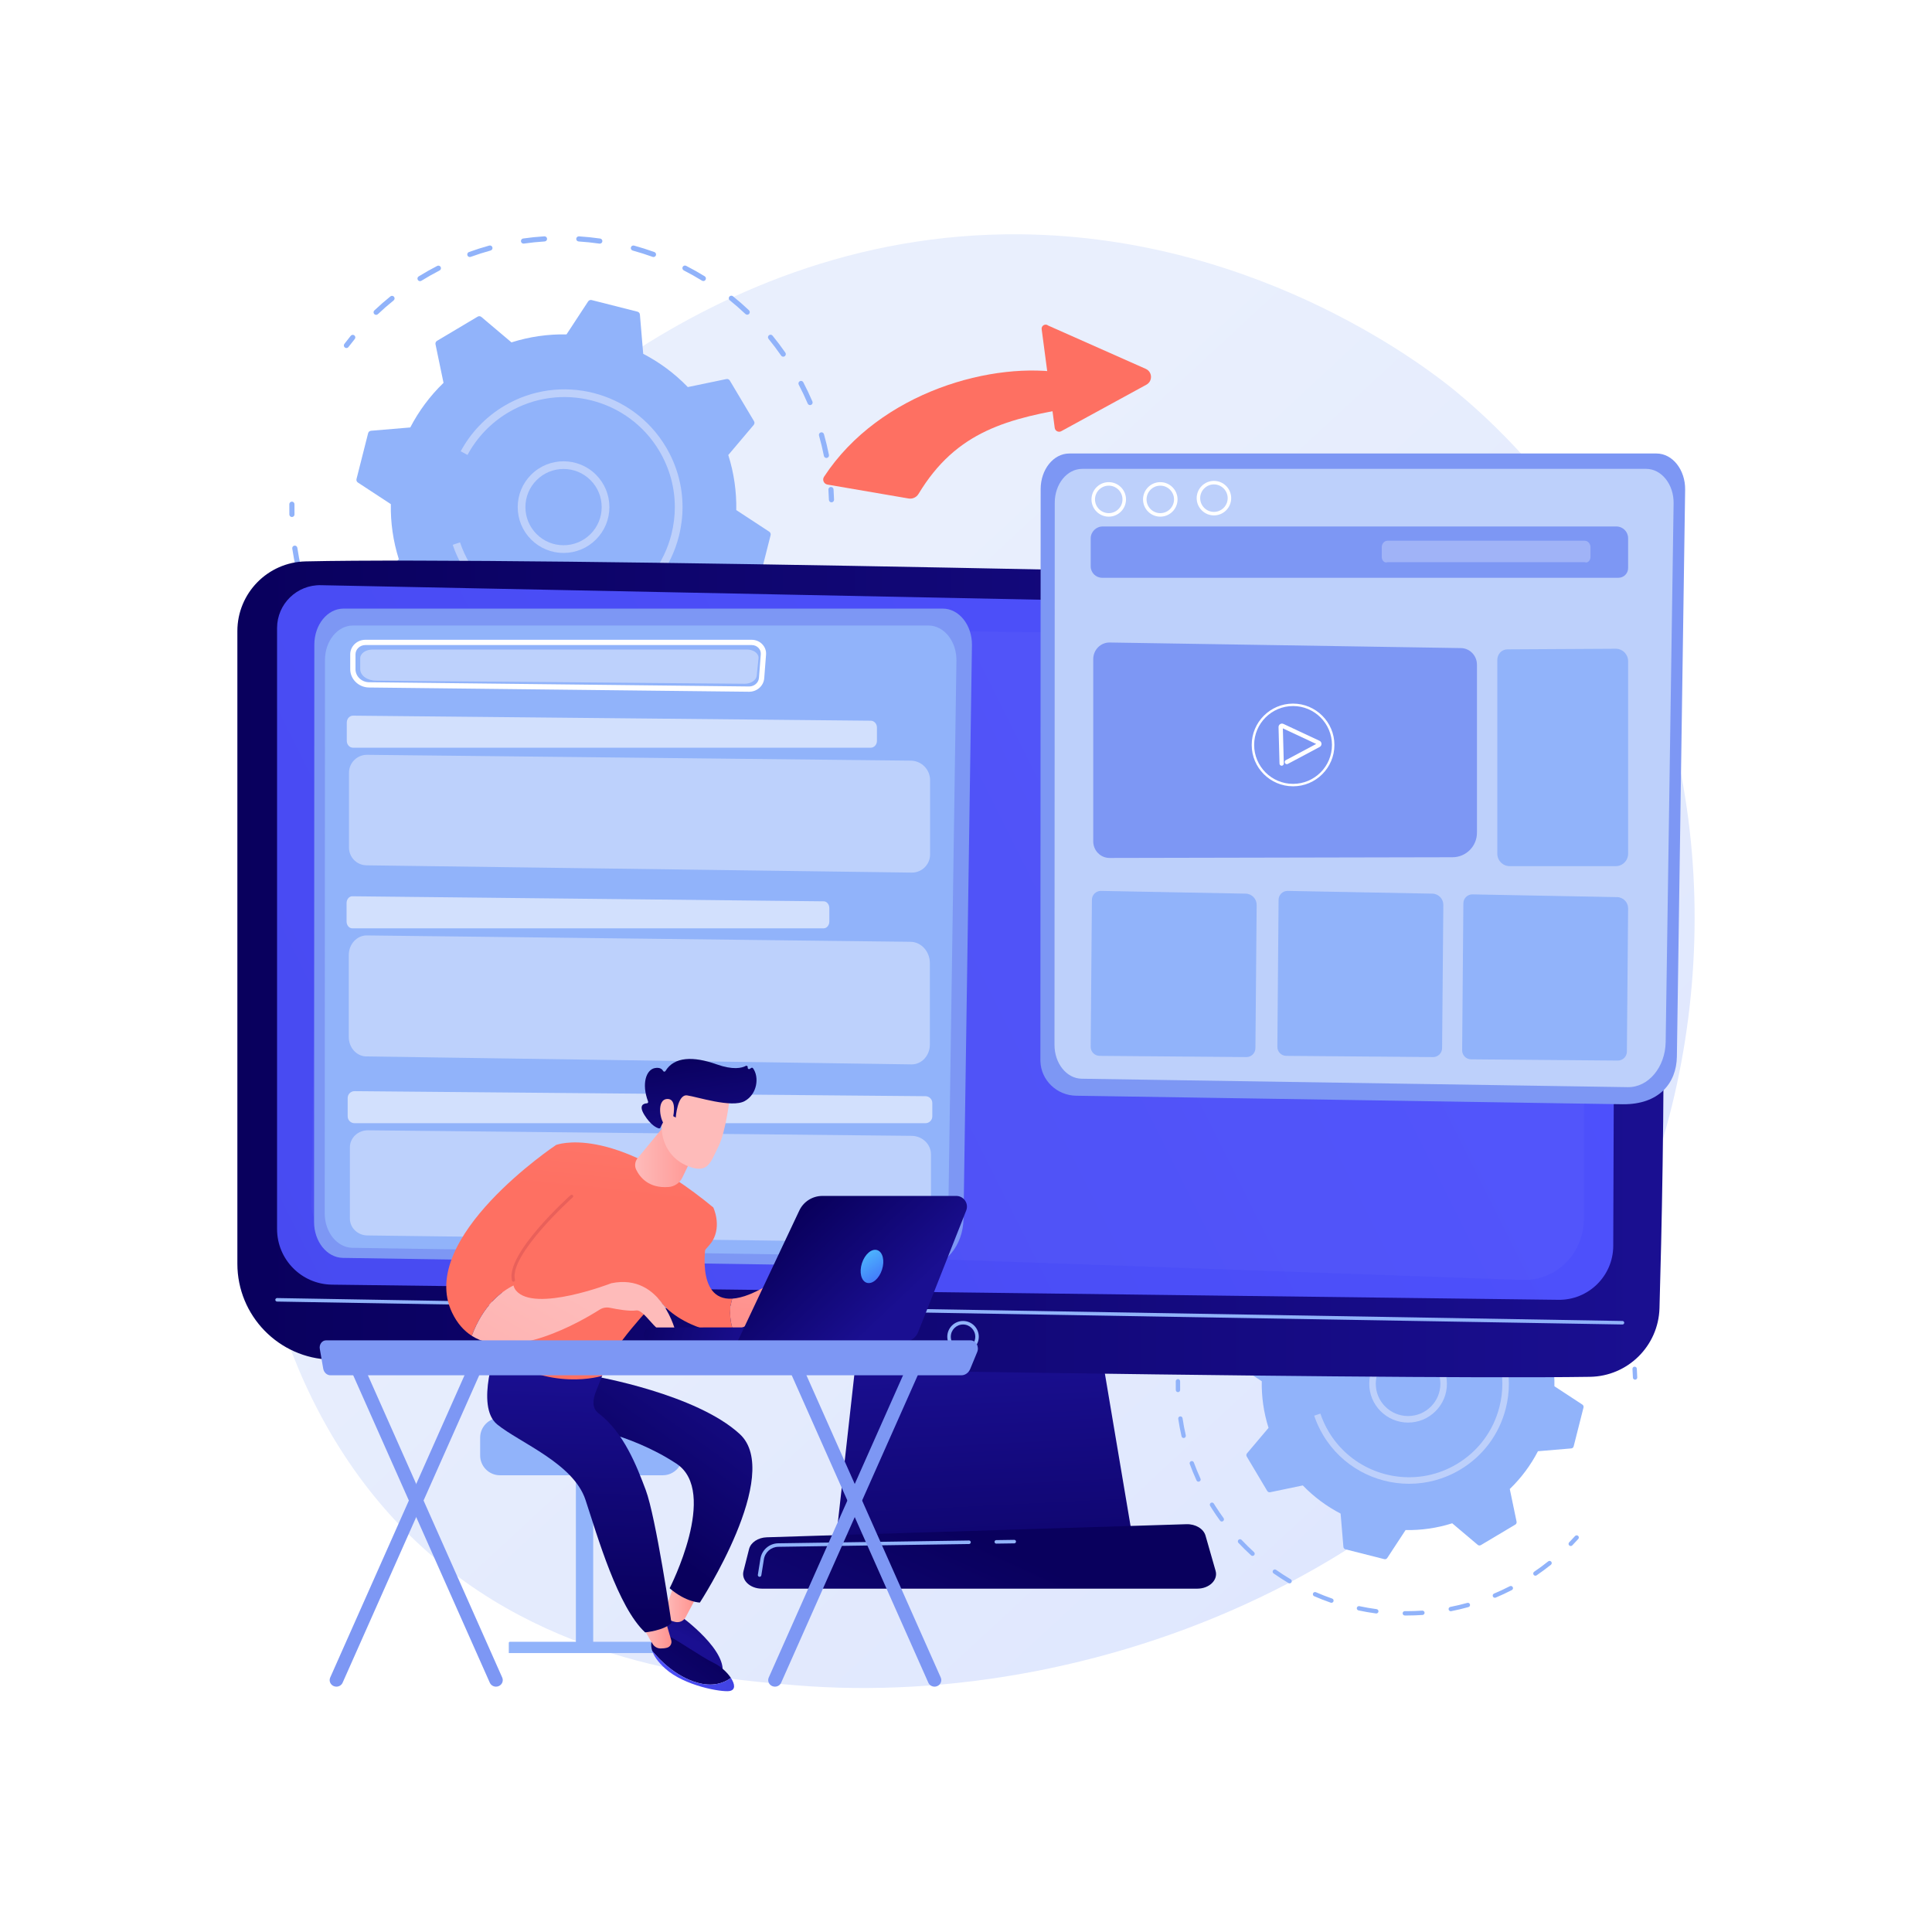 <?xml version="1.0" encoding="utf-8"?>
<!-- Generator: Adobe Illustrator 27.5.0, SVG Export Plug-In . SVG Version: 6.00 Build 0)  -->
<svg version="1.1" xmlns="http://www.w3.org/2000/svg" xmlns:xlink="http://www.w3.org/1999/xlink" x="0px" y="0px"
	 viewBox="0 0 3710 3710" style="enable-background:new 0 0 3710 3710;" xml:space="preserve">
<g id="Background">
	<g>
		<g>
			<rect style="fill:#FFFFFF;" width="3710" height="3710"/>
		</g>
	</g>
</g>
<g id="Illustration">
	<g>
		<linearGradient id="SVGID_1_" gradientUnits="userSpaceOnUse" x1="3423.394" y1="3604.433" x2="1371.966" y2="1390.193">
			<stop  offset="0" style="stop-color:#DAE3FE"/>
			<stop  offset="1" style="stop-color:#E9EFFD"/>
		</linearGradient>
		<path style="fill:url(#SVGID_1_);" d="M3137.514,2342.62c-281.881,658.864-1025.956,941.862-1608.951,893.61
			c-159.181-13.175-479.457-39.683-729.532-276.169c-480.25-454.158-406.287-1403.475,53.45-1962.38
			c59.205-71.975,469.011-554.203,1107.617-547.749c467.552,4.726,795.723,268.84,835.627,301.744
			c50.41,41.566,161.594,140.34,261.797,297.039C3292.965,1416.903,3313.662,1930.896,3137.514,2342.62z"/>
		<g>
			<g>
				<path style="fill:#91B3FA;" d="M2350.67,2398.395c-0.877,0-1.761-0.274-2.516-0.845c-1.84-1.391-2.205-4.011-0.814-5.855
					c3.381-4.468,6.888-8.928,10.425-13.253c1.457-1.792,4.093-2.045,5.878-0.592c1.787,1.461,2.05,4.093,0.59,5.88
					c-3.468,4.243-6.91,8.622-10.225,13.008C2353.185,2397.824,2351.935,2398.395,2350.67,2398.395z"/>
				<path style="fill:#91B3FA;" d="M3131.6,2577.245c-1.952,0-3.697-1.375-4.095-3.362c-2.207-11.078-4.884-22.21-7.958-33.075
					c-0.628-2.224,0.663-4.529,2.885-5.158c2.212-0.657,4.529,0.661,5.158,2.881c3.134,11.082,5.863,22.426,8.114,33.72
					c0.451,2.264-1.02,4.464-3.283,4.912C3132.145,2577.22,3131.87,2577.245,3131.6,2577.245z M3104.986,2491.243
					c-1.624,0-3.166-0.951-3.846-2.538c-4.423-10.36-9.327-20.703-14.577-30.741c-1.069-2.048-0.278-4.57,1.767-5.639
					c2.044-1.077,4.568-0.277,5.639,1.763c5.349,10.234,10.35,20.777,14.858,31.337c0.906,2.122-0.082,4.578-2.203,5.484
					C3106.09,2491.137,3105.533,2491.243,3104.986,2491.243z M3061.363,2412.48c-1.324,0-2.624-0.624-3.436-1.795
					c-6.457-9.299-13.347-18.439-20.475-27.167c-1.461-1.787-1.193-4.419,0.594-5.88c1.783-1.457,4.415-1.2,5.877,0.592
					c7.267,8.899,14.288,18.215,20.867,27.689c1.316,1.893,0.847,4.496-1.049,5.814
					C3063.016,2412.24,3062.185,2412.48,3061.363,2412.48z M2399.005,2344.429c-1.108,0-2.215-0.441-3.038-1.31
					c-1.583-1.677-1.51-4.321,0.167-5.904c8.356-7.896,17.142-15.571,26.112-22.813c1.792-1.452,4.425-1.171,5.876,0.628
					c1.449,1.795,1.167,4.427-0.628,5.876c-8.801,7.104-17.421,14.636-25.618,22.38
					C2401.068,2344.049,2400.036,2344.429,2399.005,2344.429z M3002.729,2344.184c-1.033,0-2.067-0.38-2.875-1.146
					c-8.187-7.761-16.795-15.293-25.578-22.385c-1.795-1.452-2.075-4.08-0.624-5.875c1.448-1.795,4.082-2.073,5.875-0.628
					c8.954,7.234,17.727,14.914,26.075,22.826c1.675,1.587,1.747,4.231,0.159,5.904
					C3004.94,2343.747,3003.834,2344.184,3002.729,2344.184z M2470.43,2289.597c-1.402,0-2.769-0.702-3.56-1.983
					c-1.212-1.962-0.602-4.537,1.361-5.749c9.823-6.067,19.98-11.808,30.184-17.068c2.051-1.061,4.572-0.253,5.627,1.799
					c1.059,2.052,0.253,4.57-1.799,5.627c-10.013,5.162-19.98,10.797-29.621,16.75
					C2471.938,2289.397,2471.179,2289.597,2470.43,2289.597z M2931.355,2289.377c-0.747,0-1.503-0.2-2.187-0.621
					c-9.583-5.9-19.553-11.51-29.638-16.676c-2.052-1.048-2.864-3.566-1.814-5.623c1.053-2.052,3.57-2.864,5.625-1.812
					c10.276,5.26,20.44,10.98,30.209,16.995c1.965,1.212,2.577,3.782,1.367,5.749
					C2934.128,2288.67,2932.759,2289.377,2931.355,2289.377z M2551.451,2250.332c-1.708,0-3.311-1.053-3.927-2.75
					c-0.788-2.171,0.332-4.566,2.501-5.358c10.829-3.929,21.944-7.479,33.038-10.543c2.222-0.612,4.523,0.686,5.139,2.913
					c0.614,2.224-0.689,4.525-2.916,5.141c-10.88,3.007-21.785,6.488-32.41,10.344
					C2552.406,2250.25,2551.925,2250.332,2551.451,2250.332z M2850.267,2250.323c-0.471,0-0.949-0.078-1.418-0.249
					c-10.619-3.827-21.526-7.292-32.422-10.291c-2.226-0.612-3.533-2.909-2.921-5.137c0.612-2.224,2.913-3.53,5.137-2.917
					c11.104,3.052,22.221,6.582,33.042,10.487c2.171,0.783,3.295,3.174,2.511,5.345
					C2853.582,2249.267,2851.979,2250.323,2850.267,2250.323z M2762.927,2228.567c-0.198,0-0.398-0.013-0.6-0.041
					c-11.164-1.604-22.55-2.779-33.84-3.505c-2.303-0.147-4.049-2.134-3.903-4.439c0.149-2.301,2.169-3.987,4.437-3.901
					c11.509,0.739,23.114,1.943,34.493,3.57c2.283,0.331,3.87,2.444,3.542,4.729
					C2766.759,2227.066,2764.971,2228.567,2762.927,2228.567z M2638.789,2228.498c-2.046,0-3.834-1.506-4.131-3.591
					c-0.325-2.281,1.263-4.398,3.548-4.725c11.4-1.624,23.007-2.815,34.495-3.537c2.338-0.041,4.289,1.607,4.433,3.909
					c0.145,2.301-1.604,4.284-3.907,4.431c-11.272,0.71-22.658,1.877-33.842,3.472
					C2639.185,2228.485,2638.987,2228.498,2638.789,2228.498z"/>
				<path style="fill:#91B3FA;" d="M3139.828,2649.41c-2.248,0-4.105-1.787-4.175-4.052c-0.167-5.48-0.442-11.037-0.818-16.521
					c-0.159-2.301,1.579-4.296,3.883-4.456c2.291-0.049,4.297,1.583,4.454,3.885c0.384,5.586,0.665,11.254,0.835,16.84
					c0.069,2.305-1.742,4.231-4.05,4.305C3139.914,2649.41,3139.871,2649.41,3139.828,2649.41z"/>
			</g>
			<g>
				<path style="fill:#91B3FA;" d="M3016.245,2968.823c-1.049,0-2.099-0.392-2.912-1.179c-1.655-1.608-1.693-4.255-0.085-5.908
					c3.852-3.967,7.653-8.034,11.298-12.094c1.541-1.706,4.185-1.848,5.9-0.314c1.716,1.543,1.857,4.187,0.314,5.904
					c-3.717,4.134-7.592,8.279-11.519,12.323C3018.424,2968.398,3017.334,2968.823,3016.245,2968.823z"/>
				<path style="fill:#91B3FA;" d="M2701.393,3102.238l-3.784-0.016c-2.308-0.024-4.16-1.914-4.138-4.219
					c0.022-2.293,1.889-4.137,4.178-4.137c0.012,0,0.027,0,0.041,0l3.703,0.016c9.868,0,19.879-0.343,29.756-1.02
					c2.313-0.049,4.296,1.583,4.453,3.885c0.157,2.301-1.581,4.297-3.882,4.456
					C2721.654,3101.887,2711.452,3102.238,2701.393,3102.238z M2642.902,3098.333c-0.186,0-0.374-0.012-0.561-0.037
					c-11.217-1.506-22.525-3.464-33.614-5.823c-2.256-0.481-3.697-2.701-3.215-4.958c0.481-2.26,2.691-3.677,4.958-3.219
					c10.878,2.317,21.977,4.244,32.981,5.716c2.287,0.306,3.893,2.412,3.586,4.697
					C2646.756,3096.807,2644.962,3098.333,2642.902,3098.333z M2785.854,3094.02c-1.957,0-3.703-1.379-4.094-3.37
					c-0.447-2.265,1.028-4.464,3.293-4.909c10.917-2.146,21.875-4.75,32.569-7.728c2.218-0.633,4.525,0.677,5.147,2.901
					c0.62,2.224-0.679,4.525-2.903,5.145c-10.901,3.04-22.071,5.692-33.202,7.884
					C2786.393,3093.995,2786.122,3094.02,2785.854,3094.02z M2556.721,3077.825c-0.455,0-0.918-0.073-1.371-0.232
					c-10.723-3.722-21.411-7.9-31.771-12.417c-2.114-0.922-3.081-3.387-2.158-5.5c0.918-2.118,3.378-3.089,5.498-2.163
					c10.164,4.431,20.653,8.532,31.174,12.188c2.179,0.755,3.333,3.138,2.577,5.317
					C2560.069,3076.743,2558.451,3077.825,2556.721,3077.825z M2870.599,3068.167c-1.632,0-3.183-0.963-3.854-2.563
					c-0.893-2.126,0.106-4.574,2.234-5.468c10.205-4.284,20.412-9.042,30.341-14.146c2.049-1.057,4.574-0.245,5.627,1.807
					c1.055,2.052,0.245,4.57-1.808,5.627c-10.119,5.198-20.524,10.05-30.925,14.416
					C2871.687,3068.065,2871.138,3068.167,2870.599,3068.167z M2476.393,3040.498c-0.726,0-1.461-0.188-2.13-0.587
					c-9.726-5.778-19.355-12.017-28.624-18.541c-1.887-1.326-2.34-3.934-1.012-5.819c1.33-1.893,3.933-2.342,5.822-1.012
					c9.093,6.398,18.541,12.518,28.081,18.19c1.985,1.179,2.636,3.741,1.459,5.725
					C2479.209,3039.768,2477.819,3040.498,2476.393,3040.498z M2948.424,3025.813c-1.336,0-2.648-0.637-3.456-1.824
					c-1.3-1.906-0.808-4.509,1.098-5.806c9.187-6.263,18.247-12.959,26.926-19.896c1.805-1.44,4.429-1.146,5.874,0.657
					c1.441,1.8,1.146,4.432-0.655,5.872c-8.844,7.067-18.076,13.889-27.436,20.271
					C2950.053,3025.576,2949.233,3025.813,2948.424,3025.813z M2405.244,2987.772c-1.004,0-2.014-0.359-2.813-1.093
					c-8.346-7.61-16.519-15.668-24.292-23.948c-1.579-1.681-1.495-4.325,0.186-5.904c1.679-1.579,4.325-1.506,5.906,0.184
					c7.626,8.124,15.646,16.027,23.831,23.499c1.706,1.555,1.826,4.195,0.271,5.9
					C2407.509,2987.315,2406.379,2987.772,2405.244,2987.772z M2346.198,2921.756c-1.292,0-2.565-0.596-3.383-1.722
					c-5.239-7.202-10.344-14.677-15.169-22.222c-1.3-2.032-2.581-4.072-3.842-6.113c-1.212-1.967-0.602-4.541,1.363-5.749
					c1.961-1.216,4.535-0.6,5.749,1.359c1.236,2.007,2.493,4.007,3.768,5.998c4.737,7.406,9.746,14.742,14.887,21.813
					c1.359,1.865,0.945,4.476-0.92,5.835C2347.909,2921.495,2347.049,2921.756,2346.198,2921.756z M2301.469,2845.278
					c-1.585,0-3.099-0.906-3.803-2.44c-4.711-10.303-9.079-20.92-12.981-31.557c-0.793-2.167,0.318-4.57,2.485-5.362
					c2.16-0.804,4.564,0.318,5.362,2.481c3.828,10.438,8.114,20.855,12.737,30.962c0.959,2.097,0.034,4.578-2.063,5.537
					C2302.642,2845.156,2302.051,2845.278,2301.469,2845.278z M2272.98,2761.39c-1.903,0-3.625-1.31-4.068-3.244
					c-2.532-11.034-4.664-22.316-6.337-33.532c-0.339-2.281,1.234-4.407,3.517-4.75c2.252-0.339,4.409,1.232,4.749,3.517
					c1.641,11.004,3.732,22.075,6.215,32.896c0.516,2.249-0.89,4.493-3.138,5.007
					C2273.604,2761.358,2273.29,2761.39,2272.98,2761.39z"/>
				<path style="fill:#91B3FA;" d="M2262.031,2673.312c-2.265,0-4.125-1.812-4.174-4.084c-0.125-5.566-0.143-11.237-0.055-16.864
					c0.037-2.31,1.951-4.06,4.244-4.113c2.308,0.037,4.15,1.938,4.113,4.243c-0.088,5.521-0.069,11.087,0.051,16.546
					c0.053,2.309-1.775,4.219-4.082,4.272C2262.094,2673.312,2262.063,2673.312,2262.031,2673.312z"/>
			</g>
			<g>
				<path style="fill:#91B3FA;" d="M2367.095,2611.488c-0.552,2.178,0.339,4.469,2.218,5.701l53.632,35.158
					c-0.543,29.944,3.684,60.19,13.001,89.568l-41.362,48.953c-1.452,1.717-1.652,4.166-0.503,6.097l39.362,66.088
					c1.151,1.931,3.401,2.92,5.6,2.463l62.745-13.053c21.396,22.183,45.975,40.307,72.564,54.09l5.37,63.904
					c0.189,2.24,1.776,4.114,3.956,4.666l74.564,18.898c2.18,0.552,4.469-0.339,5.701-2.219l35.159-53.631
					c29.943,0.543,60.189-3.685,89.567-13.001l48.953,41.363c1.717,1.451,4.165,1.653,6.097,0.503l66.088-39.363
					c1.931-1.15,2.92-3.399,2.462-5.6l-13.054-62.745c22.185-21.395,40.308-45.974,54.091-72.563l63.905-5.37
					c2.239-0.188,4.113-1.777,4.665-3.956l18.898-74.564c0.553-2.18-0.339-4.469-2.219-5.701l-53.632-35.159
					c0.545-29.943-3.684-60.189-13-89.568l41.364-48.953c1.45-1.717,1.652-4.165,0.502-6.096l-39.363-66.089
					c-1.15-1.931-3.399-2.92-5.6-2.462l-62.744,13.054c-21.395-22.185-45.976-40.308-72.564-54.092l-5.37-63.903
					c-0.187-2.24-1.777-4.115-3.956-4.667l-74.564-18.897c-2.178-0.552-4.469,0.338-5.701,2.218l-35.158,53.631
					c-29.944-0.544-60.189,3.685-89.567,13.001l-48.954-41.364c-1.715-1.45-4.164-1.652-6.095-0.501l-66.088,39.362
					c-1.931,1.15-2.92,3.399-2.463,5.6l13.054,62.744c-22.184,21.395-40.306,45.976-54.091,72.563l-63.904,5.371
					c-2.24,0.188-4.114,1.777-4.667,3.956L2367.095,2611.488z"/>
				<g>
					<path style="fill:#BDD0FB;" d="M2703.935,2731.751c-0.024,0-0.047,0-0.047,0c-19.943-0.021-38.661-7.794-52.732-21.891
						c-14.071-14.097-21.812-32.83-21.791-52.746c0.018-19.92,7.793-38.641,21.891-52.71c29.101-29.052,76.413-29.003,105.457,0.098
						c14.071,14.097,21.811,32.83,21.791,52.747c-0.018,19.92-7.793,38.641-21.891,52.71
						C2742.533,2724.01,2723.827,2731.751,2703.935,2731.751z M2703.933,2595.145c-16.55,0-32.108,6.439-43.823,18.129
						c-11.729,11.707-18.196,27.277-18.211,43.848c-0.016,16.57,6.423,32.157,18.127,43.884
						c11.707,11.727,27.279,18.194,43.85,18.21c0.019,0,0.041,0,0.059,0c16.55,0,32.108-6.439,43.823-18.129
						c11.729-11.706,18.196-27.277,18.211-43.847c0.016-16.57-6.423-32.157-18.127-43.884
						c-11.706-11.727-27.279-18.194-43.849-18.21H2703.933z"/>
				</g>
				<path style="fill:#BDD0FB;" d="M2705.865,2849.285c-65.453,0.004-129.312-33.447-165.17-93.648
					c-7.004-11.76-12.753-24.246-17.083-37.107l11.878-3.999c4.05,12.021,9.423,23.695,15.972,34.691
					c39.757,66.746,116.363,98.324,188.561,84.235c0.135-0.025,0.27-0.053,0.404-0.078c0.141-0.029,0.273-0.053,0.414-0.082
					c19.425-3.88,38.514-11.07,56.478-21.769c41.156-24.511,70.304-63.584,82.074-110.018c3.729-14.718,5.572-29.615,5.57-44.41
					c-0.006-31.892-8.589-63.311-25.333-91.424c-50.606-84.961-160.896-112.915-245.857-62.311
					c-27.936,16.64-50.798,40.486-66.112,68.958l-11.037-5.941c16.386-30.468,40.848-55.982,70.735-73.789
					c90.896-54.13,208.899-24.233,263.039,66.669c17.917,30.08,27.097,63.694,27.104,97.814c0.002,15.832-1.969,31.77-5.959,47.511
					c-12.59,49.682-43.776,91.49-87.809,117.714C2773.038,2840.586,2739.24,2849.285,2705.865,2849.285z"/>
			</g>
		</g>
		<g>
			<g>
				<path style="fill:#91B3FA;" d="M665.205,668.331c-1.036,0-2.078-0.323-2.969-0.997c-2.172-1.642-2.603-4.734-0.961-6.911
					c3.99-5.274,8.13-10.538,12.305-15.643c1.72-2.114,4.831-2.413,6.938-0.698c2.109,1.724,2.42,4.831,0.696,6.94
					c-4.094,5.009-8.156,10.177-12.07,15.354C668.174,667.657,666.698,668.331,665.205,668.331z"/>
				<path style="fill:#91B3FA;" d="M1586.972,879.435c-2.305,0-4.363-1.623-4.833-3.969c-2.605-13.076-5.765-26.215-9.394-39.04
					c-0.742-2.625,0.782-5.346,3.405-6.088c2.61-0.775,5.346,0.78,6.088,3.4c3.699,13.081,6.921,26.47,9.577,39.802
					c0.532,2.672-1.204,5.269-3.875,5.798C1587.615,879.406,1587.29,879.435,1586.972,879.435z M1555.558,777.924
					c-1.917,0-3.737-1.122-4.539-2.996c-5.221-12.228-11.01-24.437-17.206-36.285c-1.262-2.418-0.328-5.394,2.086-6.656
					c2.413-1.271,5.391-0.327,6.656,2.081c6.314,12.079,12.216,24.524,17.538,36.989c1.069,2.504-0.096,5.404-2.601,6.473
					C1556.861,777.799,1556.203,777.924,1555.558,777.924z M1504.068,684.957c-1.563,0-3.097-0.737-4.055-2.119
					c-7.622-10.976-15.754-21.764-24.168-32.066c-1.724-2.109-1.409-5.216,0.701-6.94c2.105-1.719,5.211-1.416,6.938,0.698
					c8.578,10.504,16.864,21.5,24.63,32.683c1.553,2.235,0.999,5.307-1.238,6.863
					C1506.019,684.673,1505.038,684.957,1504.068,684.957z M722.258,604.632c-1.307,0-2.615-0.52-3.585-1.546
					c-1.869-1.98-1.782-5.1,0.197-6.969c9.864-9.319,20.233-18.379,30.821-26.928c2.115-1.714,5.223-1.382,6.936,0.742
					c1.71,2.119,1.378,5.226-0.742,6.936c-10.388,8.385-20.563,17.276-30.238,26.417
					C724.692,604.184,723.474,604.632,722.258,604.632z M1434.859,604.343c-1.219,0-2.44-0.448-3.393-1.353
					c-9.664-9.161-19.824-18.051-30.191-26.422c-2.119-1.714-2.449-4.816-0.737-6.935c1.71-2.119,4.818-2.447,6.935-0.742
					c10.569,8.539,20.924,17.603,30.778,26.942c1.977,1.874,2.062,4.994,0.188,6.969
					C1437.47,603.828,1436.165,604.343,1434.859,604.343z M806.563,539.912c-1.655,0-3.268-0.829-4.202-2.341
					c-1.43-2.316-0.71-5.355,1.606-6.786c11.595-7.161,23.583-13.938,35.628-20.146c2.421-1.252,5.397-0.299,6.642,2.124
					c1.25,2.423,0.299,5.394-2.124,6.642c-11.819,6.093-23.583,12.744-34.964,19.771
					C808.343,539.676,807.447,539.912,806.563,539.912z M1350.614,539.652c-0.881,0-1.774-0.236-2.581-0.732
					c-11.311-6.964-23.079-13.586-34.983-19.684c-2.423-1.237-3.381-4.209-2.141-6.637c1.243-2.422,4.214-3.381,6.639-2.138
					c12.13,6.208,24.127,12.961,35.657,20.06c2.319,1.431,3.041,4.465,1.614,6.786
					C1353.887,538.818,1352.271,539.652,1350.614,539.652z M902.196,493.566c-2.016,0-3.909-1.243-4.635-3.246
					c-0.93-2.563,0.392-5.389,2.952-6.324c12.782-4.638,25.901-8.828,38.997-12.445c2.623-0.723,5.339,0.809,6.066,3.439
					c0.725,2.625-0.814,5.341-3.441,6.068c-12.842,3.549-25.713,7.658-38.255,12.209
					C903.323,493.469,902.755,493.566,902.196,493.566z M1254.902,493.556c-0.556,0-1.12-0.092-1.674-0.294
					c-12.534-4.518-25.408-8.607-38.269-12.147c-2.627-0.722-4.171-3.434-3.448-6.064c0.722-2.625,3.438-4.166,6.064-3.443
					c13.107,3.603,26.229,7.769,39.002,12.378c2.562,0.925,3.889,3.747,2.964,6.309
					C1258.815,492.309,1256.922,493.556,1254.902,493.556z M1151.811,467.876c-0.234,0-0.469-0.015-0.708-0.048
					c-13.177-1.893-26.616-3.28-39.943-4.137c-2.719-0.173-4.78-2.519-4.607-5.24c0.176-2.716,2.56-4.705,5.237-4.604
					c13.584,0.872,27.282,2.293,40.714,4.214c2.695,0.39,4.568,2.885,4.181,5.582
					C1156.333,466.103,1154.223,467.876,1151.811,467.876z M1005.285,467.794c-2.415,0-4.525-1.777-4.876-4.238
					c-0.383-2.692,1.49-5.192,4.188-5.577c13.456-1.917,27.156-3.323,40.716-4.175c2.76-0.048,5.062,1.897,5.233,4.614
					c0.171,2.716-1.893,5.057-4.612,5.23c-13.304,0.838-26.744,2.216-39.946,4.099
					C1005.752,467.779,1005.518,467.794,1005.285,467.794z"/>
				<path style="fill:#91B3FA;" d="M1596.684,964.615c-2.654,0-4.845-2.11-4.927-4.783c-0.197-6.468-0.522-13.028-0.966-19.501
					c-0.188-2.716,1.864-5.071,4.583-5.259c2.705-0.058,5.072,1.869,5.257,4.585c0.453,6.593,0.785,13.283,0.985,19.877
					c0.082,2.721-2.056,4.994-4.78,5.081C1596.785,964.615,1596.734,964.615,1596.684,964.615z"/>
			</g>
			<g>
				<path style="fill:#91B3FA;" d="M1450.813,1341.632c-1.238,0-2.478-0.462-3.437-1.392c-1.953-1.898-1.998-5.023-0.101-6.974
					c4.547-4.682,9.033-9.483,13.336-14.276c1.818-2.013,4.939-2.182,6.964-0.371c2.026,1.821,2.192,4.942,0.371,6.969
					c-4.387,4.879-8.961,9.772-13.596,14.545C1453.385,1341.132,1452.099,1341.632,1450.813,1341.632z"/>
				<path style="fill:#91B3FA;" d="M1079.18,1499.108l-4.467-0.019c-2.724-0.029-4.91-2.259-4.884-4.98
					c0.027-2.707,2.23-4.883,4.932-4.883h0.048l4.37,0.019c11.648,0,23.465-0.404,35.122-1.204c2.731-0.058,5.071,1.869,5.257,4.585
					c0.185,2.716-1.866,5.071-4.583,5.259C1103.094,1498.694,1091.052,1499.108,1079.18,1499.108z M1010.14,1494.499
					c-0.219,0-0.441-0.014-0.662-0.043c-13.239-1.777-26.588-4.089-39.676-6.873c-2.663-0.568-4.364-3.188-3.795-5.852
					c0.568-2.668,3.176-4.339,5.852-3.8c12.84,2.735,25.94,5.009,38.93,6.747c2.699,0.362,4.595,2.847,4.233,5.543
					C1014.689,1492.698,1012.572,1494.499,1010.14,1494.499z M1178.873,1489.408c-2.31,0-4.371-1.628-4.833-3.978
					c-0.527-2.673,1.214-5.269,3.887-5.794c12.886-2.534,25.819-5.607,38.443-9.122c2.618-0.747,5.341,0.8,6.075,3.424
					c0.732,2.625-0.802,5.341-3.427,6.073c-12.867,3.588-26.051,6.719-39.19,9.305
					C1179.509,1489.379,1179.188,1489.408,1178.873,1489.408z M908.416,1470.292c-0.537,0-1.083-0.086-1.618-0.274
					c-12.657-4.393-25.273-9.325-37.501-14.656c-2.495-1.089-3.636-3.998-2.548-6.492c1.084-2.5,3.988-3.646,6.49-2.553
					c11.997,5.23,24.377,10.071,36.796,14.386c2.572,0.891,3.935,3.704,3.042,6.276
					C912.368,1469.016,910.458,1470.292,908.416,1470.292z M1278.901,1458.893c-1.926,0-3.757-1.137-4.549-3.025
					c-1.054-2.509,0.125-5.399,2.637-6.454c12.045-5.057,24.093-10.672,35.813-16.698c2.418-1.247,5.399-0.289,6.642,2.133
					c1.245,2.422,0.289,5.394-2.134,6.642c-11.944,6.136-24.225,11.862-36.502,17.016
					C1280.184,1458.772,1279.536,1458.893,1278.901,1458.893z M813.602,1426.234c-0.857,0-1.724-0.221-2.514-0.693
					c-11.48-6.82-22.846-14.184-33.786-21.885c-2.228-1.565-2.762-4.643-1.195-6.868c1.57-2.234,4.643-2.764,6.872-1.194
					c10.733,7.552,21.885,14.776,33.145,21.471c2.343,1.392,3.112,4.416,1.722,6.757
					C816.925,1425.372,815.285,1426.234,813.602,1426.234z M1370.76,1408.9c-1.577,0-3.126-0.752-4.079-2.153
					c-1.534-2.249-0.953-5.322,1.296-6.854c10.844-7.393,21.538-15.296,31.782-23.484c2.131-1.7,5.228-1.353,6.933,0.775
					c1.7,2.124,1.353,5.231-0.773,6.931c-10.439,8.342-21.336,16.394-32.384,23.927
					C1372.684,1408.621,1371.716,1408.9,1370.76,1408.9z M729.622,1363.999c-1.185,0-2.377-0.424-3.321-1.291
					c-9.852-8.982-19.498-18.494-28.674-28.267c-1.864-1.984-1.765-5.105,0.219-6.969c1.982-1.864,5.105-1.777,6.972,0.217
					c9.002,9.589,18.468,18.918,28.129,27.736c2.013,1.835,2.155,4.951,0.321,6.964
					C732.295,1363.459,730.961,1363.999,729.622,1363.999z M659.927,1286.077c-1.524,0-3.027-0.703-3.993-2.032
					c-6.184-8.501-12.209-17.324-17.904-26.229c-1.534-2.398-3.046-4.807-4.534-7.215c-1.43-2.321-0.71-5.36,1.609-6.786
					c2.314-1.436,5.353-0.708,6.786,1.604c1.459,2.369,2.943,4.729,4.448,7.08c5.592,8.742,11.503,17.401,17.572,25.747
					c1.604,2.201,1.115,5.283-1.086,6.887C661.947,1285.769,660.931,1286.077,659.927,1286.077z M607.131,1195.807
					c-1.871,0-3.658-1.069-4.489-2.88c-5.56-12.161-10.716-24.693-15.323-37.248c-0.937-2.558,0.376-5.394,2.933-6.328
					c2.55-0.949,5.387,0.375,6.328,2.928c4.518,12.32,9.577,24.616,15.034,36.546c1.132,2.475,0.041,5.404-2.435,6.536
					C608.516,1195.663,607.818,1195.807,607.131,1195.807z M573.504,1096.791c-2.246,0-4.279-1.546-4.802-3.829
					c-2.989-13.023-5.505-26.34-7.479-39.58c-0.4-2.692,1.457-5.202,4.152-5.606c2.659-0.4,5.204,1.454,5.606,4.152
					c1.936,12.989,4.405,26.056,7.335,38.828c0.61,2.654-1.05,5.303-3.704,5.909
					C574.241,1096.752,573.871,1096.791,573.504,1096.791z"/>
				<path style="fill:#91B3FA;" d="M560.58,992.828c-2.673,0-4.869-2.138-4.927-4.821c-0.147-6.569-0.169-13.263-0.065-19.905
					c0.043-2.726,2.302-4.792,5.009-4.855c2.724,0.043,4.898,2.288,4.855,5.009c-0.104,6.516-0.082,13.086,0.06,19.53
					c0.063,2.726-2.095,4.98-4.818,5.043C560.655,992.828,560.618,992.828,560.58,992.828z"/>
			</g>
			<g>
				<path style="fill:#91B3FA;" d="M684.593,919.854c-0.652,2.572,0.4,5.275,2.618,6.729l63.305,41.499
					c-0.642,35.344,4.348,71.044,15.345,105.721l-48.822,57.781c-1.713,2.026-1.95,4.917-0.593,7.196l46.461,78.007
					c1.359,2.279,4.014,3.446,6.61,2.907l74.06-15.407c25.254,26.184,54.266,47.576,85.65,63.845l6.339,75.429
					c0.223,2.643,2.097,4.855,4.669,5.507l88.012,22.306c2.573,0.652,5.276-0.4,6.729-2.619l41.5-63.304
					c35.343,0.642,71.044-4.349,105.72-15.346l57.782,48.822c2.026,1.712,4.916,1.95,7.196,0.593l78.007-46.462
					c2.279-1.358,3.447-4.012,2.906-6.609l-15.408-74.06c26.186-25.253,47.577-54.266,63.846-85.65l75.43-6.338
					c2.642-0.223,4.855-2.098,5.506-4.67l22.306-88.011c0.653-2.573-0.4-5.275-2.619-6.729l-63.304-41.5
					c0.643-35.343-4.348-71.044-15.345-105.721l48.823-57.782c1.711-2.026,1.95-4.915,0.593-7.195l-46.462-78.008
					c-1.357-2.279-4.013-3.447-6.61-2.906l-74.06,15.409c-25.253-26.186-54.267-47.578-85.651-63.847l-6.339-75.427
					c-0.22-2.645-2.098-4.857-4.669-5.508l-88.011-22.306c-2.571-0.651-5.275,0.399-6.729,2.618l-41.499,63.303
					c-35.344-0.642-71.044,4.349-105.72,15.346l-57.783-48.823c-2.024-1.712-4.915-1.95-7.195-0.591l-78.006,46.461
					c-2.279,1.357-3.446,4.012-2.907,6.61l15.408,74.06c-26.185,25.253-47.576,54.267-63.846,85.649l-75.428,6.34
					c-2.644,0.222-4.855,2.097-5.508,4.669L684.593,919.854z"/>
				<g>
					<path style="fill:#BDD0FB;" d="M1082.18,1061.806c0,0-0.055,0-0.084,0c-23.51-0.024-45.604-9.199-62.213-25.839
						c-16.609-16.64-25.745-38.751-25.721-62.259c0.022-23.513,9.199-45.609,25.839-62.216
						c34.349-34.292,90.193-34.234,124.475,0.115c16.608,16.64,25.745,38.751,25.721,62.259
						c-0.022,23.513-9.199,45.61-25.839,62.216C1127.739,1052.669,1105.66,1061.806,1082.18,1061.806z M1082.178,900.564
						c-19.534,0-37.898,7.6-51.726,21.399c-13.845,13.818-21.478,32.196-21.495,51.755c-0.019,19.559,7.581,37.956,21.396,51.798
						c13.818,13.842,32.199,21.475,51.758,21.495c0.022,0,0.048,0,0.048,0c19.557,0,37.921-7.6,51.748-21.399
						c13.844-13.817,21.478-32.196,21.495-51.755c0.019-19.559-7.581-37.957-21.396-51.799
						c-13.817-13.841-32.199-21.475-51.757-21.495C1082.226,900.564,1082.199,900.564,1082.178,900.564z"/>
				</g>
				<path style="fill:#BDD0FB;" d="M1084.458,1200.537c-77.257,0.004-152.633-39.479-194.957-110.537
					c-8.267-13.881-15.053-28.618-20.163-43.799l14.02-4.72c4.78,14.188,11.123,27.968,18.853,40.947
					c46.927,78.783,137.349,116.056,222.567,99.426c0.159-0.029,0.318-0.063,0.477-0.092c0.166-0.034,0.323-0.063,0.489-0.096
					c22.928-4.58,45.46-13.066,66.664-25.695c48.579-28.931,82.983-75.051,96.876-129.859c4.402-17.372,6.577-34.956,6.574-52.42
					c-0.007-37.643-10.138-74.729-29.901-107.912c-59.733-100.283-189.913-133.279-290.196-73.548
					c-32.974,19.64-59.959,47.787-78.034,81.394l-13.028-7.012c19.342-35.963,48.215-66.079,83.491-87.097
					c107.288-63.892,246.573-28.603,310.477,78.692c21.148,35.505,31.984,75.181,31.992,115.454
					c0.002,18.687-2.324,37.499-7.034,56.08c-14.861,58.642-51.671,107.989-103.645,138.943
					C1163.745,1190.268,1123.852,1200.537,1084.458,1200.537z"/>
			</g>
		</g>
		<g>
			
				<linearGradient id="SVGID_00000063598603909850876270000016838624346076349853_" gradientUnits="userSpaceOnUse" x1="1901.803" y1="3185.11" x2="1872.158" y2="2598.146">
				<stop  offset="0" style="stop-color:#09005D"/>
				<stop  offset="1" style="stop-color:#1A0F91"/>
			</linearGradient>
			<polygon style="fill:url(#SVGID_00000063598603909850876270000016838624346076349853_);" points="1654.07,2518.751 
				1604.833,2960.33 2176.067,2960.33 2101.663,2518.751 			"/>
			
				<linearGradient id="SVGID_00000043454229935176811050000015811566344245309832_" gradientUnits="userSpaceOnUse" x1="455.822" y1="1860.654" x2="3194.669" y2="1860.654">
				<stop  offset="0" style="stop-color:#09005D"/>
				<stop  offset="1" style="stop-color:#1A0F91"/>
			</linearGradient>
			<path style="fill:url(#SVGID_00000043454229935176811050000015811566344245309832_);" d="M455.822,1211.962v1214.751
				c0,99.93,79.632,181.648,179.528,184.224c443.687,11.441,1995.488,39.183,2417.848,32.957
				c72.593-1.07,131.399-59.161,133.494-131.731c8.144-282.203,21.371-960.808-27.578-1275.857
				c-10.309-66.346-66.311-115.958-133.418-118.105c-371.753-11.893-2016.765-49.656-2438.927-40.175
				C513.96,1079.661,455.822,1139.135,455.822,1211.962z"/>
			
				<linearGradient id="SVGID_00000054253913299392996890000006858587200845543814_" gradientUnits="userSpaceOnUse" x1="3380.88" y1="1022.788" x2="-2560.282" y2="3993.376">
				<stop  offset="0" style="stop-color:#4F52FF"/>
				<stop  offset="1" style="stop-color:#4042E2"/>
			</linearGradient>
			<path style="fill:url(#SVGID_00000054253913299392996890000006858587200845543814_);" d="M532.044,1206.049v1154.098
				c0,58.344,46.835,105.884,105.173,106.757l2355.218,29.098c57.838,0.865,105.247-45.668,105.462-103.512l3.94-1143.786
				c0.155-41.359-32.797-75.248-74.144-76.254l-2411.307-48.715C570.141,1122.609,532.044,1159.79,532.044,1206.049z"/>
			<path style="fill:#91B3FA;" d="M3115.629,2543.409h-0.056l-2583.584-44.022c-1.865-0.033-3.352-1.569-3.319-3.432
				c0.033-1.864,1.645-3.241,3.431-3.317l2583.583,44.022c1.865,0.033,3.352,1.569,3.319,3.432
				C3118.971,2541.936,3117.468,2543.409,3115.629,2543.409z"/>
			<path style="fill:#91B3FA;" d="M1849.321,2597.173c-16.682,0-30.256-13.573-30.256-30.257c0-16.684,13.574-30.256,30.256-30.256
				s30.256,13.573,30.256,30.256C1879.578,2583.6,1866.003,2597.173,1849.321,2597.173z M1849.321,2543.409
				c-12.961,0-23.507,10.546-23.507,23.507c0,12.961,10.546,23.507,23.507,23.507c12.961,0,23.507-10.546,23.507-23.507
				C1872.828,2553.955,1862.283,2543.409,1849.321,2543.409z"/>
			
				<linearGradient id="SVGID_00000162328772205539986670000001678627788842586036_" gradientUnits="userSpaceOnUse" x1="1903.648" y1="2963.625" x2="1630.917" y2="3562.448">
				<stop  offset="0" style="stop-color:#09005D"/>
				<stop  offset="1" style="stop-color:#1A0F91"/>
			</linearGradient>
			<path style="fill:url(#SVGID_00000162328772205539986670000001678627788842586036_);" d="M2299.111,3050.676h-836.04
				c-22.713,0-39.769-16.169-35.377-33.537l10.727-42.427c3.226-12.759,17.263-22.126,33.935-22.646l805.973-25.15
				c17.418-0.543,32.84,8.702,36.635,21.963l19.339,67.576C2339.328,3034.012,2322.19,3050.676,2299.111,3050.676z"/>
			<path style="fill:#91B3FA;" d="M1913.126,2964.21c-1.842,0-3.348-1.478-3.375-3.325c-0.026-1.864,1.463-3.396,3.325-3.424
				l34.537-0.506h0.049c1.842,0,3.348,1.478,3.375,3.325c0.026,1.864-1.463,3.396-3.325,3.424l-34.537,0.506H1913.126z"/>
			<path style="fill:#91B3FA;" d="M1458.645,3027.936c-0.175,0-0.356-0.013-0.534-0.043c-1.842-0.293-3.094-2.023-2.801-3.864
				l4.927-30.858c2.699-16.895,17.074-29.338,34.178-29.589l366.316-5.357c1.921-0.087,3.398,1.462,3.424,3.325
				c0.026,1.864-1.463,3.396-3.325,3.424l-366.316,5.357c-13.818,0.201-25.432,10.256-27.613,23.904l-4.927,30.858
				C1461.71,3026.752,1460.276,3027.936,1458.645,3027.936z"/>
			<path style="opacity:0.03;fill:#FFFFFF;" d="M2927.891,1225.693L677.12,1197.982c-35.467-0.436-64.313,28.583-64.819,64.87
				l-14.465,1048.19c-0.499,35.822,27.167,65.472,62.162,66.71l2263.537,80.091c31.488,1.115,60.995-10.905,83.656-33.302
				c22.661-22.397,34.385-53.251,34.385-85.486v-994.51C3041.576,1279.458,2991.502,1226.476,2927.891,1225.693z"/>
		</g>
		<g>
			<g>
				<path style="fill:#7D97F4;" d="M659.71,1168.69h1150.63c31.373,0,56.646,31.744,56.077,70.438l-16.188,1101.123
					c-0.762,51.824-35.314,93.157-77.331,92.507l-1114.427-17.251c-30.712-0.475-55.401-31.333-55.383-69.219l0.535-1108.456
					C603.643,1199.64,628.748,1168.69,659.71,1168.69z"/>
				<path style="fill:#91B3FA;" d="M677.91,1201.161h1104.875c30.126,0,54.393,30.425,53.847,67.509l-15.545,1055.341
					c-0.732,49.669-33.91,89.283-74.256,88.66L676.72,2396.138c-29.49-0.456-53.198-30.03-53.18-66.341l0.514-1062.369
					C624.072,1230.823,648.179,1201.161,677.91,1201.161z"/>
			</g>
			<g>
				<path style="fill:#FFFFFF;" d="M1438.585,1328.346c-0.112,0-0.227,0-0.339-0.002l-729.655-8.137
					c-19.875-0.222-36.047-15.937-36.05-35.028l-0.003-28.612c-0.003-7.521,3.052-14.581,8.601-19.879
					c5.487-5.233,12.764-8.117,20.488-8.117h741.905c7.857,0,15.361,3.24,20.587,8.886c5.016,5.416,7.468,12.386,6.907,19.627
					l-3.503,45.403C1466.403,1317.048,1453.722,1328.346,1438.585,1328.346z M701.627,1238.695c-5.111,0-9.903,1.888-13.495,5.317
					c-3.53,3.366-5.471,7.825-5.471,12.553l0.003,28.612c0.003,13.573,11.683,24.746,26.038,24.906l729.655,8.137
					c0.076,0.002,0.152,0.002,0.227,0.002c9.873,0,18.129-7.214,18.847-16.512l3.503-45.404c0.339-4.396-1.17-8.647-4.245-11.971
					c-3.319-3.584-8.114-5.639-13.159-5.639H701.627z"/>
				<path style="opacity:0.4;fill:#FFFFFF;" d="M1429.682,1313.003l-707.827-5.96c-16.686-0.141-30.111-9.926-30.114-21.949
					l-0.005-20.954c-0.002-9.277,10.434-16.798,23.309-16.798h719.71c12.692,0,22.71,7.769,21.778,16.89l-3.399,33.255
					C1452.233,1306.31,1441.96,1313.106,1429.682,1313.003z"/>
				<path style="opacity:0.59;fill:#FFFFFF;" d="M1672.042,1435.824H677.874c-6.596,0-11.943-5.894-11.943-13.165v-35.215
					c0-7.316,5.411-13.229,12.048-13.164l994.169,9.69c6.554,0.064,11.837,5.939,11.837,13.165v25.525
					C1683.985,1429.93,1678.638,1435.824,1672.042,1435.824z"/>
				<path style="opacity:0.4;fill:#FFFFFF;" d="M1750.726,1675.621l-1046.967-13.965c-18.615-0.248-33.576-15.409-33.576-34.026
					v-143.751c0-19.146,15.63-34.61,34.775-34.405l1043.924,11.164c20.589,0.22,37.164,16.973,37.164,37.563v142.568
					C1786.046,1660.2,1770.156,1675.88,1750.726,1675.621z"/>
				<path style="opacity:0.59;fill:#FFFFFF;" d="M1581.681,1782.65H676.389c-6.006,0-10.875-5.894-10.875-13.165v-35.215
					c0-7.316,4.928-13.229,10.971-13.164l905.292,9.69c5.968,0.064,10.779,5.939,10.779,13.165v25.525
					C1592.556,1776.756,1587.687,1782.65,1581.681,1782.65z"/>
				<path style="opacity:0.4;fill:#FFFFFF;" d="M1750.309,2043.932L703.342,2028.64c-18.615-0.272-33.576-16.873-33.576-37.259
					v-157.407c0-20.965,15.63-37.898,34.775-37.674l1043.924,12.225c20.589,0.241,37.164,18.586,37.164,41.132v156.113
					C1785.629,2027.047,1769.739,2044.216,1750.309,2043.932z"/>
				<path style="opacity:0.59;fill:#FFFFFF;" d="M1777.129,2156.873H680.81c-7.273,0-13.17-5.894-13.17-13.165v-35.215
					c0-7.316,5.968-13.229,13.286-13.165l1096.319,9.69c7.228,0.064,13.053,5.939,13.053,13.165v25.525
					C1790.298,2150.979,1784.402,2156.873,1777.129,2156.873z"/>
				<path style="opacity:0.4;fill:#FFFFFF;" d="M1752.435,2385.708L705.468,2372.42c-18.615-0.236-33.576-14.663-33.576-32.377
					V2203.26c0-18.218,15.63-32.932,34.775-32.738l1043.924,10.623c20.589,0.21,37.164,16.151,37.164,35.743v135.658
					C1787.755,2371.035,1771.865,2385.955,1752.435,2385.708z"/>
			</g>
		</g>
		<g>
			<g>
				<path style="fill:#7D97F4;" d="M2053.341,870.86h1127.661c30.747,0,55.515,31.382,54.958,69.633l-15.865,1088.546
					c-0.747,51.232-34.61,92.093-103.918,91.45l-1049.795-16.392c-36.477-0.569-67.036-29.147-68.464-65.6
					c-0.045-1.156-0.068-2.32-0.068-3.49l0.525-1095.794C1998.392,901.456,2022.996,870.86,2053.341,870.86z"/>
				<path style="fill:#BDD0FB;" d="M2078.21,900.338h1082.82c29.524,0,53.308,29.817,52.772,66.162l-15.234,1034.274
					c-0.717,48.677-33.233,87.501-72.774,86.891l-1048.75-16.203c-28.902-0.447-52.136-29.431-52.119-65.017l0.504-1041.162
					C2025.446,929.409,2049.072,900.338,2078.21,900.338z"/>
			</g>
			<g>
				<path style="fill:#7D97F4;" d="M3107.847,1109.491h-991.433c-12.138,0-21.978-9.84-21.978-21.978v-53.479
					c0-12.736,10.324-23.06,23.06-23.06h986.457c12.425,0,22.498,10.073,22.498,22.498v57.416
					C3126.45,1101.162,3118.122,1109.491,3107.847,1109.491z"/>
				<path style="opacity:0.27;fill:#FFFFFF;" d="M3042.897,1079.515h-378.24c-6.236,2.344-11.291-3.253-11.291-10.158v-18.53
					c0-6.905,5.055-12.503,11.291-12.503h378.24c6.236,0,11.291,5.598,11.291,12.503v18.53
					C3054.188,1076.261,3049.133,1081.859,3042.897,1079.515z"/>
				<path style="fill:#7D97F4;" d="M2836.176,1599.113c0,25.938-20.999,46.981-46.937,47.034l-658.716,1.357
					c-17.216,0-31.173-14.276-31.173-31.885V1265.67c0-17.804,14.254-32.158,31.658-31.882l674.481,10.729
					c17.025,0.271,30.688,14.465,30.688,31.882V1599.113z"/>
				<path style="fill:#91B3FA;" d="M2751.852,2029.896l-281.842-2.343c-9.524-0.079-17.18-7.864-17.101-17.388l2.346-282.281
					c0.078-9.35,7.594-16.935,16.943-17.099l278.317,5.28c11.787,0.224,21.197,9.896,21.095,21.685l-2.37,275.044
					C2769.161,2022.319,2761.376,2029.976,2751.852,2029.896z"/>
				<path style="fill:#91B3FA;" d="M2393.38,2029.896l-281.842-2.343c-9.524-0.079-17.18-7.864-17.101-17.388l2.346-282.281
					c0.078-9.35,7.593-16.935,16.943-17.099l278.317,5.28c11.787,0.224,21.197,9.896,21.095,21.685l-2.37,275.044
					C2410.688,2022.319,2402.904,2029.976,2393.38,2029.896z"/>
				<path style="fill:#91B3FA;" d="M3106.692,2036.573l-281.842-2.342c-9.524-0.079-17.18-7.864-17.101-17.388l2.346-282.281
					c0.078-9.35,7.593-16.935,16.943-17.099l278.317,5.28c11.787,0.224,21.197,9.896,21.095,21.685l-2.37,275.044
					C3124,2028.996,3116.216,2036.652,3106.692,2036.573z"/>
				<path style="fill:#91B3FA;" d="M3102.756,1663.239H2898.98c-13.086,0-23.695-10.679-23.695-23.853V1267.06
					c0-11.067,8.603-20.056,19.253-20.116l209.251-1.179c12.672,0.557,22.661,11.061,22.661,23.83v369.79
					C3126.45,1652.56,3115.842,1663.239,3102.756,1663.239z"/>
				<g>
					<path style="fill:#FFFFFF;" d="M2331.106,989.726c-18.271,0-33.137-14.866-33.137-33.138c0-18.272,14.866-33.137,33.137-33.137
						s33.137,14.865,33.137,33.137C2364.243,974.859,2349.377,989.726,2331.106,989.726z M2331.106,930.2
						c-14.55,0-26.387,11.838-26.387,26.387c0,14.551,11.838,26.389,26.387,26.389s26.387-11.838,26.387-26.389
						C2357.493,942.038,2345.656,930.2,2331.106,930.2z"/>
					<path style="fill:#FFFFFF;" d="M2228.094,992.138c-18.271,0-33.137-14.865-33.137-33.137c0-18.272,14.866-33.137,33.137-33.137
						c18.27,0,33.136,14.865,33.136,33.137C2261.231,977.273,2246.365,992.138,2228.094,992.138z M2228.094,932.614
						c-14.55,0-26.387,11.837-26.387,26.387s11.838,26.387,26.387,26.387s26.387-11.838,26.387-26.387
						S2242.644,932.614,2228.094,932.614z"/>
					<path style="fill:#FFFFFF;" d="M2129.113,992.138c-18.274,0-33.14-14.865-33.14-33.137c0-18.272,14.866-33.137,33.14-33.137
						c18.27,0,33.136,14.865,33.136,33.137C2162.249,977.273,2147.383,992.138,2129.113,992.138z M2129.113,932.614
						c-14.553,0-26.391,11.837-26.391,26.387s11.838,26.387,26.391,26.387c14.55,0,26.387-11.838,26.387-26.387
						S2143.663,932.614,2129.113,932.614z"/>
				</g>
			</g>
			<g>
				<path style="fill:#FFFFFF;" d="M2483.085,1509.932c-43.844,0-79.445-35.601-79.445-79.36c0-43.844,35.601-79.446,79.36-79.446
					c43.844,0,79.446,35.602,79.446,79.361v0.085C2562.446,1474.331,2526.844,1509.932,2483.085,1509.932z M2483.085,1355.814
					c-41.259,0-74.757,33.498-74.757,74.673c0,41.259,33.498,74.756,74.672,74.756c41.26,0,74.757-33.498,74.757-74.672v-0.085
					C2557.757,1389.312,2524.26,1355.814,2483.085,1355.814z"/>
				<path style="fill:#FFFFFF;" d="M2461.151,1470.411c-2.219,0-4.047-1.768-4.107-4l-1.878-70.101
					c-0.061-2.312,1.057-4.447,2.989-5.714c1.933-1.267,4.336-1.441,6.432-0.461l69.247,32.389c2.285,1.068,3.746,3.299,3.813,5.821
					c0.066,2.522-1.275,4.827-3.502,6.015l-61.126,32.587c-2.006,1.068-4.493,0.308-5.56-1.693c-1.069-2.003-0.31-4.493,1.693-5.56
					l58.299-31.08l-63.998-29.932l1.808,67.509c0.06,2.27-1.73,4.158-3.999,4.22
					C2461.225,1470.411,2461.188,1470.411,2461.151,1470.411z"/>
			</g>
		</g>
		<g>
			
				<linearGradient id="SVGID_00000059274649522887075490000011238427454080777884_" gradientUnits="userSpaceOnUse" x1="822.774" y1="1628.198" x2="1146.725" y2="1300.872" gradientTransform="matrix(0.985 0.171 -0.171 0.985 66.439 -38.007)">
				<stop  offset="0" style="stop-color:#FF928E"/>
				<stop  offset="1" style="stop-color:#FE7062"/>
			</linearGradient>
			<path style="fill:url(#SVGID_00000059274649522887075490000011238427454080777884_);" d="M1582.373,915.554
				c107.286-163.794,327.261-223.471,463.386-198.635l27.312,63.707c-138.843,22.253-236.461,47.328-309.297,167.892
				c-3.949,6.537-11.483,10.02-19.01,8.73l-155.827-26.721C1582.013,929.339,1578.524,921.43,1582.373,915.554z"/>
			
				<linearGradient id="SVGID_00000075161534909264480450000014523434049608990615_" gradientUnits="userSpaceOnUse" x1="849.592" y1="1654.742" x2="1173.543" y2="1327.417" gradientTransform="matrix(0.985 0.171 -0.171 0.985 66.439 -38.007)">
				<stop  offset="0" style="stop-color:#FF928E"/>
				<stop  offset="1" style="stop-color:#FE7062"/>
			</linearGradient>
			<path style="fill:url(#SVGID_00000075161534909264480450000014523434049608990615_);" d="M2012.917,625.2l187.243,83.112
				c12.848,5.703,13.587,23.661,1.25,30.399l-164.068,89.619c-5.235,2.333-11.24-1.027-11.992-6.708l-25.06-189.488
				C1999.367,625.146,2007.515,620.671,2012.917,625.2z"/>
		</g>
		<g>
			<g>
				
					<rect x="1105.885" y="2808.223" transform="matrix(-1 -1.224647e-16 1.224647e-16 -1 2244.983 5975.624)" style="fill:#91B3FA;" width="33.213" height="359.178"/>
				<path style="fill:#91B3FA;" d="M977.042,3174.326h290.898v-19.722c0-1.048-0.849-1.897-1.897-1.897H979.088
					c-1.13,0-2.045,0.916-2.045,2.045V3174.326z"/>
				<path style="fill:#91B3FA;" d="M922.032,2794.974c0,20.877,17.082,37.959,37.959,37.959h312.784
					c20.877,0,37.959-17.082,37.959-37.959v-34.323c0-20.877-17.082-37.959-37.959-37.959H959.991
					c-20.878,0-37.959,17.082-37.959,37.959V2794.974z"/>
			</g>
			<g>
				
					<linearGradient id="SVGID_00000149340017117851711390000009355840044464593290_" gradientUnits="userSpaceOnUse" x1="1388.319" y1="3034.867" x2="1329.688" y2="3150.173">
					<stop  offset="0" style="stop-color:#09005D"/>
					<stop  offset="1" style="stop-color:#1A0F91"/>
				</linearGradient>
				<path style="fill:url(#SVGID_00000149340017117851711390000009355840044464593290_);" d="M1307.482,3103.771
					c0,0,94.841,68.361,78.373,114.288c0,0-103.769-44.772-116.305-80.039c-12.537-35.267,2.121-50.844,2.121-50.844
					L1307.482,3103.771z"/>
				
					<linearGradient id="SVGID_00000081629845089271888920000001181174501424771233_" gradientUnits="userSpaceOnUse" x1="1276.829" y1="3080.754" x2="1335.235" y2="3080.754">
					<stop  offset="0" style="stop-color:#FEBBBA"/>
					<stop  offset="1" style="stop-color:#FF928E"/>
				</linearGradient>
				<path style="fill:url(#SVGID_00000081629845089271888920000001181174501424771233_);" d="M1293.23,3046.479l-15.508,44.832
					c-2.34,6.765,0,14.469,6.052,18.293c3.031,1.915,7.173,3.686,12.834,4.969c7.989,1.811,16.236-1.879,20.078-9.114l18.55-34.931
					L1293.23,3046.479z"/>
				
					<linearGradient id="SVGID_00000031179878105039445290000017321559914664323478_" gradientUnits="userSpaceOnUse" x1="1196.005" y1="2926.213" x2="1444.206" y2="2578.34">
					<stop  offset="0" style="stop-color:#09005D"/>
					<stop  offset="1" style="stop-color:#1A0F91"/>
				</linearGradient>
				<path style="fill:url(#SVGID_00000031179878105039445290000017321559914664323478_);" d="M1142.313,2642.95
					c0,0,194.8,33.761,278.362,110.955c83.562,77.193-76.698,323.428-76.698,323.428s-26.257-0.162-58.077-27.436
					c0,0,95.022-185.191,13.131-239.196c-92.067-60.716-198.168-74.39-198.168-74.39l39.567-87.409L1142.313,2642.95z"/>
				
					<linearGradient id="SVGID_00000151527796804774184300000015501600402801494402_" gradientUnits="userSpaceOnUse" x1="1354.294" y1="3151.45" x2="1151.041" y2="3417.241">
					<stop  offset="0" style="stop-color:#09005D"/>
					<stop  offset="1" style="stop-color:#1A0F91"/>
				</linearGradient>
				<path style="fill:url(#SVGID_00000151527796804774184300000015501600402801494402_);" d="M1369.376,3192.658
					c-20.86-9.657-79.917-50.99-89.871-52.815c-9.955-1.824-27.222,9.875-27.222,9.875s-4.199,7.554,0.292,20.729
					c13.862,16.772,44.639,48.745,86.014,60.659c30.436,8.764,51.723,0.594,64.982-8.966
					C1396.277,3211.03,1383.268,3199.09,1369.376,3192.658z"/>
				
					<linearGradient id="SVGID_00000073721143672377630680000003559333249854047134_" gradientUnits="userSpaceOnUse" x1="1252.575" y1="3209.014" x2="1409.628" y2="3209.014">
					<stop  offset="0" style="stop-color:#4F52FF"/>
					<stop  offset="1" style="stop-color:#4042E2"/>
				</linearGradient>
				<path style="fill:url(#SVGID_00000073721143672377630680000003559333249854047134_);" d="M1338.589,3231.106
					c-41.375-11.914-72.152-43.887-86.014-60.659c3.036,8.903,10.035,20.369,24.994,33.815
					c37.096,33.341,107.947,45.36,123.032,43.044c12.089-1.856,10.949-13.014,2.97-25.166
					C1390.313,3231.7,1369.025,3239.87,1338.589,3231.106z"/>
				
					<linearGradient id="SVGID_00000085216847104017152330000017454149184728961182_" gradientUnits="userSpaceOnUse" x1="1234.594" y1="3134.654" x2="1289.41" y2="3134.654">
					<stop  offset="0" style="stop-color:#FEBBBA"/>
					<stop  offset="1" style="stop-color:#FF928E"/>
				</linearGradient>
				<path style="fill:url(#SVGID_00000085216847104017152330000017454149184728961182_);" d="M1234.594,3120.539
					c0.234,5.747,11.981,25.457,18.846,36.516c3.262,5.255,8.979,8.466,15.164,8.483c3.923,0.01,8.433-0.331,12.528-1.507
					c6.149-1.765,9.6-8.314,7.802-14.453l-13.415-45.807L1234.594,3120.539z"/>
				
					<linearGradient id="SVGID_00000107548583193485758760000003309170603250383491_" gradientUnits="userSpaceOnUse" x1="1106.543" y1="3099.563" x2="1120.223" y2="2634.428">
					<stop  offset="0" style="stop-color:#09005D"/>
					<stop  offset="1" style="stop-color:#1A0F91"/>
				</linearGradient>
				<path style="fill:url(#SVGID_00000107548583193485758760000003309170603250383491_);" d="M954.799,2584.477
					c0,0-43.262,115.679,0,150.857c43.262,35.178,146.467,74.785,169.521,144.853s62.179,206.24,114.536,254.467
					c0,0,36.787-3.564,50.553-18.221c0,0-29.819-203.286-49.486-255.447c-17.031-45.171-42.125-110.371-90.214-146.813
					c-13.766-10.432-11.368-26.956-4.985-43.005l11.623-29.226L954.799,2584.477z"/>
				
					<linearGradient id="SVGID_00000170262243374049887750000008791674831409260165_" gradientUnits="userSpaceOnUse" x1="1422.016" y1="1602.541" x2="1347.774" y2="2311.213">
					<stop  offset="0" style="stop-color:#FF928E"/>
					<stop  offset="1" style="stop-color:#FE7062"/>
				</linearGradient>
				<path style="fill:url(#SVGID_00000170262243374049887750000008791674831409260165_);" d="M1405.997,2493.811
					c-72.538,4.373-49.935-111.513-48.628-116.123l-110.094,77.763c0,0,5.829,61.973,97.362,94.481
					c23.158,8.224,44.324,8.588,63.037,4.565C1399.695,2531.227,1401.318,2510.346,1405.997,2493.811z"/>
				
					<linearGradient id="SVGID_00000141423155422160118190000006531726876642575232_" gradientUnits="userSpaceOnUse" x1="1551.817" y1="2172.815" x2="1497.671" y2="2525.937">
					<stop  offset="0" style="stop-color:#FEBBBA"/>
					<stop  offset="1" style="stop-color:#FF928E"/>
				</linearGradient>
				<path style="fill:url(#SVGID_00000141423155422160118190000006531726876642575232_);" d="M1546.256,2458.932
					c-27.031-18.802-57.653,0-57.653,0c-36.142,23.637-62.881,33.691-82.606,34.88c-4.68,16.535-6.302,37.416,1.678,60.687
					c40.489-8.703,69.456-38.006,82.043-53.041c4.531-5.412,12.556-6.353,18.097-1.979c5.629,4.443,11.095,10.529,10.104,16.935
					c-1.954,12.632,12.703,16.647,13.808,12.067c1.105-4.582-5.014-31.739-5.014-31.739s29.315,29.479,40.759,40.806
					c11.444,11.328,25.834,0,25.834,0S1573.287,2477.735,1546.256,2458.932z"/>
				
					<linearGradient id="SVGID_00000078032511782614637590000010716452735070807465_" gradientUnits="userSpaceOnUse" x1="1255.998" y1="1585.15" x2="1181.756" y2="2293.821">
					<stop  offset="0" style="stop-color:#FF928E"/>
					<stop  offset="1" style="stop-color:#FE7062"/>
				</linearGradient>
				<path style="fill:url(#SVGID_00000078032511782614637590000010716452735070807465_);" d="M1067.763,2198.721
					c0,0,105.53-42.253,301.925,119.888c0,0,16.404,33.956-1.492,64.179c-17.896,30.223-188.412,177.488-211.849,259.155
					c0,0-101.587,33.009-206.645-45.266C949.703,2596.676,958.974,2369.388,1067.763,2198.721z"/>
				
					<linearGradient id="SVGID_00000165946727009956050540000001233351780129113497_" gradientUnits="userSpaceOnUse" x1="1219.64" y1="2220.336" x2="1346.51" y2="2220.336">
					<stop  offset="0" style="stop-color:#FEBBBA"/>
					<stop  offset="1" style="stop-color:#FF928E"/>
				</linearGradient>
				<path style="fill:url(#SVGID_00000165946727009956050540000001233351780129113497_);" d="M1276.384,2161.013l-51.95,62.978
					c-5.158,6.253-6.294,14.951-2.726,22.229c7.21,14.709,24.319,36.123,62.264,33.162c11.287-0.881,21.283-7.692,26.214-17.884
					l36.325-75.091L1276.384,2161.013z"/>
				
					<linearGradient id="SVGID_00000048500799109928562920000012512378958417685182_" gradientUnits="userSpaceOnUse" x1="1063.417" y1="1564.974" x2="989.175" y2="2273.645">
					<stop  offset="0" style="stop-color:#FF928E"/>
					<stop  offset="1" style="stop-color:#FE7062"/>
				</linearGradient>
				<path style="fill:url(#SVGID_00000048500799109928562920000012512378958417685182_);" d="M986.06,2468.446
					c-12.251-49.893,111.839-161.125,111.839-161.125l-30.136-108.6c0,0-267.95,178.377-199.666,321.823
					c9.789,20.563,22.79,34.969,37.864,44.601C927.537,2507.066,961.921,2480.431,986.06,2468.446z"/>
				
					<linearGradient id="SVGID_00000098913697081647214340000002067609981295208089_" gradientUnits="userSpaceOnUse" x1="1001.591" y1="2181.966" x2="1025.214" y2="2296.703">
					<stop  offset="0" style="stop-color:#E1473D"/>
					<stop  offset="1" style="stop-color:#E9605A"/>
				</linearGradient>
				<path style="fill:url(#SVGID_00000098913697081647214340000002067609981295208089_);" d="M985.972,2461.181
					c-1.317,0-2.515-0.893-2.844-2.233c-12.528-51.011,107.611-159.413,112.73-164.005c1.202-1.076,3.054-0.981,4.141,0.225
					c1.08,1.206,0.977,3.061-0.225,4.142c-1.229,1.099-122.647,110.619-110.951,158.241c0.385,1.573-0.576,3.16-2.149,3.546
					C986.442,2461.155,986.205,2461.181,985.972,2461.181z"/>
				
					<linearGradient id="SVGID_00000161623577985763446810000002546591224749492648_" gradientUnits="userSpaceOnUse" x1="1133.123" y1="2504.838" x2="647.397" y2="3348.888">
					<stop  offset="0" style="stop-color:#FEBBBA"/>
					<stop  offset="1" style="stop-color:#FF928E"/>
				</linearGradient>
				<path style="fill:url(#SVGID_00000161623577985763446810000002546591224749492648_);" d="M1174.01,2464.152
					c0,0-147.124,57.121-183.035,14.156c-2.435-2.914-4.023-6.231-4.914-9.861c-24.139,11.986-58.524,38.62-80.1,96.698
					c77.379,49.445,209.64-27.507,245.403-50.192c5.883-3.732,12.941-5.041,19.762-3.626c13.794,2.86,37.622,7.066,50.473,5.086
					c18.801-2.896,45.805,63.422,76.277,42.966C1297.876,2559.378,1271.783,2444.103,1174.01,2464.152z"/>
				<g>
					
						<linearGradient id="SVGID_00000052819386309738009800000016836859693481870727_" gradientUnits="userSpaceOnUse" x1="11780.237" y1="2105.758" x2="11773.175" y2="2312.915" gradientTransform="matrix(0.867 0.499 -0.499 0.867 -8374.807 -4673.831)">
						<stop  offset="0" style="stop-color:#FEBBBA"/>
						<stop  offset="1" style="stop-color:#FF928E"/>
					</linearGradient>
					<path style="fill:url(#SVGID_00000052819386309738009800000016836859693481870727_);" d="M1401.843,2104.74
						c0,0-7.63,67.979-22.464,97.424c-14.835,29.445-19.344,51.496-55.64,38.251c-36.296-13.246-54.625-45.677-53.32-82.763
						c0,0,1.621-57.37,17.236-72.257C1303.27,2070.506,1401.843,2104.74,1401.843,2104.74z"/>
					
						<linearGradient id="SVGID_00000052813472745436414680000015250070186149126806_" gradientUnits="userSpaceOnUse" x1="11750.491" y1="958.278" x2="11891.82" y2="1140.238" gradientTransform="matrix(0.867 0.499 -0.499 0.867 -8374.807 -4673.831)">
						<stop  offset="0" style="stop-color:#09005D"/>
						<stop  offset="1" style="stop-color:#1A0F91"/>
					</linearGradient>
					<path style="fill:url(#SVGID_00000052813472745436414680000015250070186149126806_);" d="M1293.454,2143.708l4.17,2.401
						c0,0,3.107-45.137,21.769-42.637c18.662,2.499,85.488,24.731,110.608,10.939c24.216-13.297,28.335-46.109,15.994-63.059
						c-0.78-1.072-2.303-1.291-3.426-0.583l-2.873,1.809c-1.967,1.24-4.443-0.544-3.889-2.803l0,0
						c0.526-2.142-1.718-3.968-3.663-2.927c-7.603,4.072-24.238,8.234-55.972-2.985c-45.027-15.92-81.419-14.937-98.274,12.812
						c-1.068,1.758-3.538,1.644-4.527-0.16c-1.951-3.561-6.264-7.189-15.802-5.485c-16.586,2.964-26.046,29.974-13.09,64.132
						c0.616,1.623-0.44,3.436-2.173,3.531c-6.106,0.335-16.687,3.403-4.81,22.45c12.15,19.485,23.125,24.441,27.621,25.694
						c1.21,0.337,2.473-0.215,3.031-1.341l12.811-25.816c0.663-1.335,2.314-1.834,3.605-1.091L1293.454,2143.708z"/>
					
						<linearGradient id="SVGID_00000036954748424375040100000004014077294486341769_" gradientUnits="userSpaceOnUse" x1="11729.12" y1="2104.028" x2="11722.058" y2="2311.188" gradientTransform="matrix(0.867 0.499 -0.499 0.867 -8374.807 -4673.831)">
						<stop  offset="0" style="stop-color:#FEBBBA"/>
						<stop  offset="1" style="stop-color:#FF928E"/>
					</linearGradient>
					<path style="fill:url(#SVGID_00000036954748424375040100000004014077294486341769_);" d="M1291.476,2149.513
						c0,0,10.962-39.919-10.21-39.145c-21.172,0.773-14.318,43.554-2.551,52.059L1291.476,2149.513z"/>
				</g>
			</g>
			<g>
				
					<linearGradient id="SVGID_00000127762541851330048670000006721764613424946566_" gradientUnits="userSpaceOnUse" x1="12378.582" y1="3165.107" x2="12129.872" y2="3233.272" gradientTransform="matrix(-0.999 -0.049 -0.049 0.999 13717.096 -55.033)">
					<stop  offset="0" style="stop-color:#09005D"/>
					<stop  offset="1" style="stop-color:#1A0F91"/>
				</linearGradient>
				<path style="fill:url(#SVGID_00000127762541851330048670000006721764613424946566_);" d="M1249.383,2576.792
					c0.236,0.011,0.472,0.018,0.71,0.016l308.686-0.337c7.631-0.006,13.81-6.199,13.802-13.83
					c-0.008-7.634-6.222-13.939-13.833-13.802l-308.686,0.337c-7.631,0.006-13.81,6.199-13.802,13.83
					C1236.269,2570.399,1242.083,2576.431,1249.383,2576.792z"/>
				
					<linearGradient id="SVGID_00000041283135083817807310000013915409439101221018_" gradientUnits="userSpaceOnUse" x1="12141.998" y1="2334.106" x2="11965.527" y2="2520.624" gradientTransform="matrix(-1 0 0 1 13675.626 0)">
					<stop  offset="0" style="stop-color:#09005D"/>
					<stop  offset="1" style="stop-color:#1A0F91"/>
				</linearGradient>
				<path style="fill:url(#SVGID_00000041283135083817807310000013915409439101221018_);" d="M1836.274,2296.524h-257.076
					c-18.964,0-36.226,10.944-44.315,28.097l-118.846,252.006h319.477c12.221,0,23.202-7.467,27.693-18.833l92.16-233.194
					C1860.693,2311.125,1850.762,2296.524,1836.274,2296.524z"/>
				
					<linearGradient id="SVGID_00000053518149215089643660000012562213221822945435_" gradientUnits="userSpaceOnUse" x1="12035.314" y1="2380.547" x2="11955.242" y2="2501.126" gradientTransform="matrix(-1 0 0 1 13675.626 0)">
					<stop  offset="0" style="stop-color:#53D8FF"/>
					<stop  offset="1" style="stop-color:#3840F7"/>
				</linearGradient>
				<path style="fill:url(#SVGID_00000053518149215089643660000012562213221822945435_);" d="M1655.162,2425.735
					c-5.571,17.308-1.455,34.117,9.192,37.544c10.648,3.427,23.795-7.825,29.366-25.133c5.571-17.308,1.455-34.117-9.192-37.544
					C1673.88,2397.174,1660.733,2408.427,1655.162,2425.735z"/>
			</g>
			<g>
				<g>
					<path style="fill:#7D97F4;" d="M1794.597,3238.865c1.71,0,3.448-0.331,5.12-1.026c6.581-2.741,9.621-10.128,6.79-16.499
						l-272.05-612.273c-2.829-6.369-10.455-9.31-17.042-6.573c-6.581,2.741-9.621,10.128-6.79,16.499l272.05,612.273
						C1784.786,3236.017,1789.57,3238.865,1794.597,3238.865z"/>
					<path style="fill:#7D97F4;" d="M1488.12,3238.865c5.027,0,9.811-2.845,11.922-7.599l272.05-612.273
						c2.831-6.371-0.209-13.758-6.79-16.499c-6.577-2.741-14.209,0.2-17.042,6.573l-272.05,612.273
						c-2.831,6.371,0.209,13.758,6.79,16.499C1484.671,3238.533,1486.41,3238.865,1488.12,3238.865z"/>
					<path style="fill:#7D97F4;" d="M952.484,3238.865c1.71,0,3.448-0.331,5.12-1.026c6.581-2.741,9.621-10.128,6.79-16.499
						l-272.05-612.273c-2.831-6.369-10.453-9.31-17.042-6.573c-6.581,2.741-9.621,10.128-6.79,16.499l272.05,612.273
						C942.673,3236.017,947.457,3238.865,952.484,3238.865z"/>
					<path style="fill:#7D97F4;" d="M646.01,3238.865c5.027,0,9.811-2.845,11.922-7.599l272.05-612.273
						c2.831-6.371-0.209-13.758-6.79-16.499c-6.576-2.741-14.209,0.2-17.042,6.573L634.1,3221.34
						c-2.831,6.371,0.209,13.758,6.79,16.499C642.56,3238.533,644.3,3238.865,646.01,3238.865z"/>
				</g>
				<path style="fill:#7D97F4;" d="M614.1,2590.164c-0.694-4.016,0.251-8.169,2.576-11.324c2.325-3.155,5.787-4.983,9.441-4.983
					h1237.631c4.805,0,9.278,2.741,11.867,7.273c2.589,4.532,2.936,10.228,0.921,15.111l-13.412,32.498
					c-3.071,7.442-9.725,12.207-17.048,12.207H634.609c-6.811,0-12.666-5.407-13.96-12.895L614.1,2590.164z"/>
			</g>
		</g>
	</g>
</g>
</svg>
